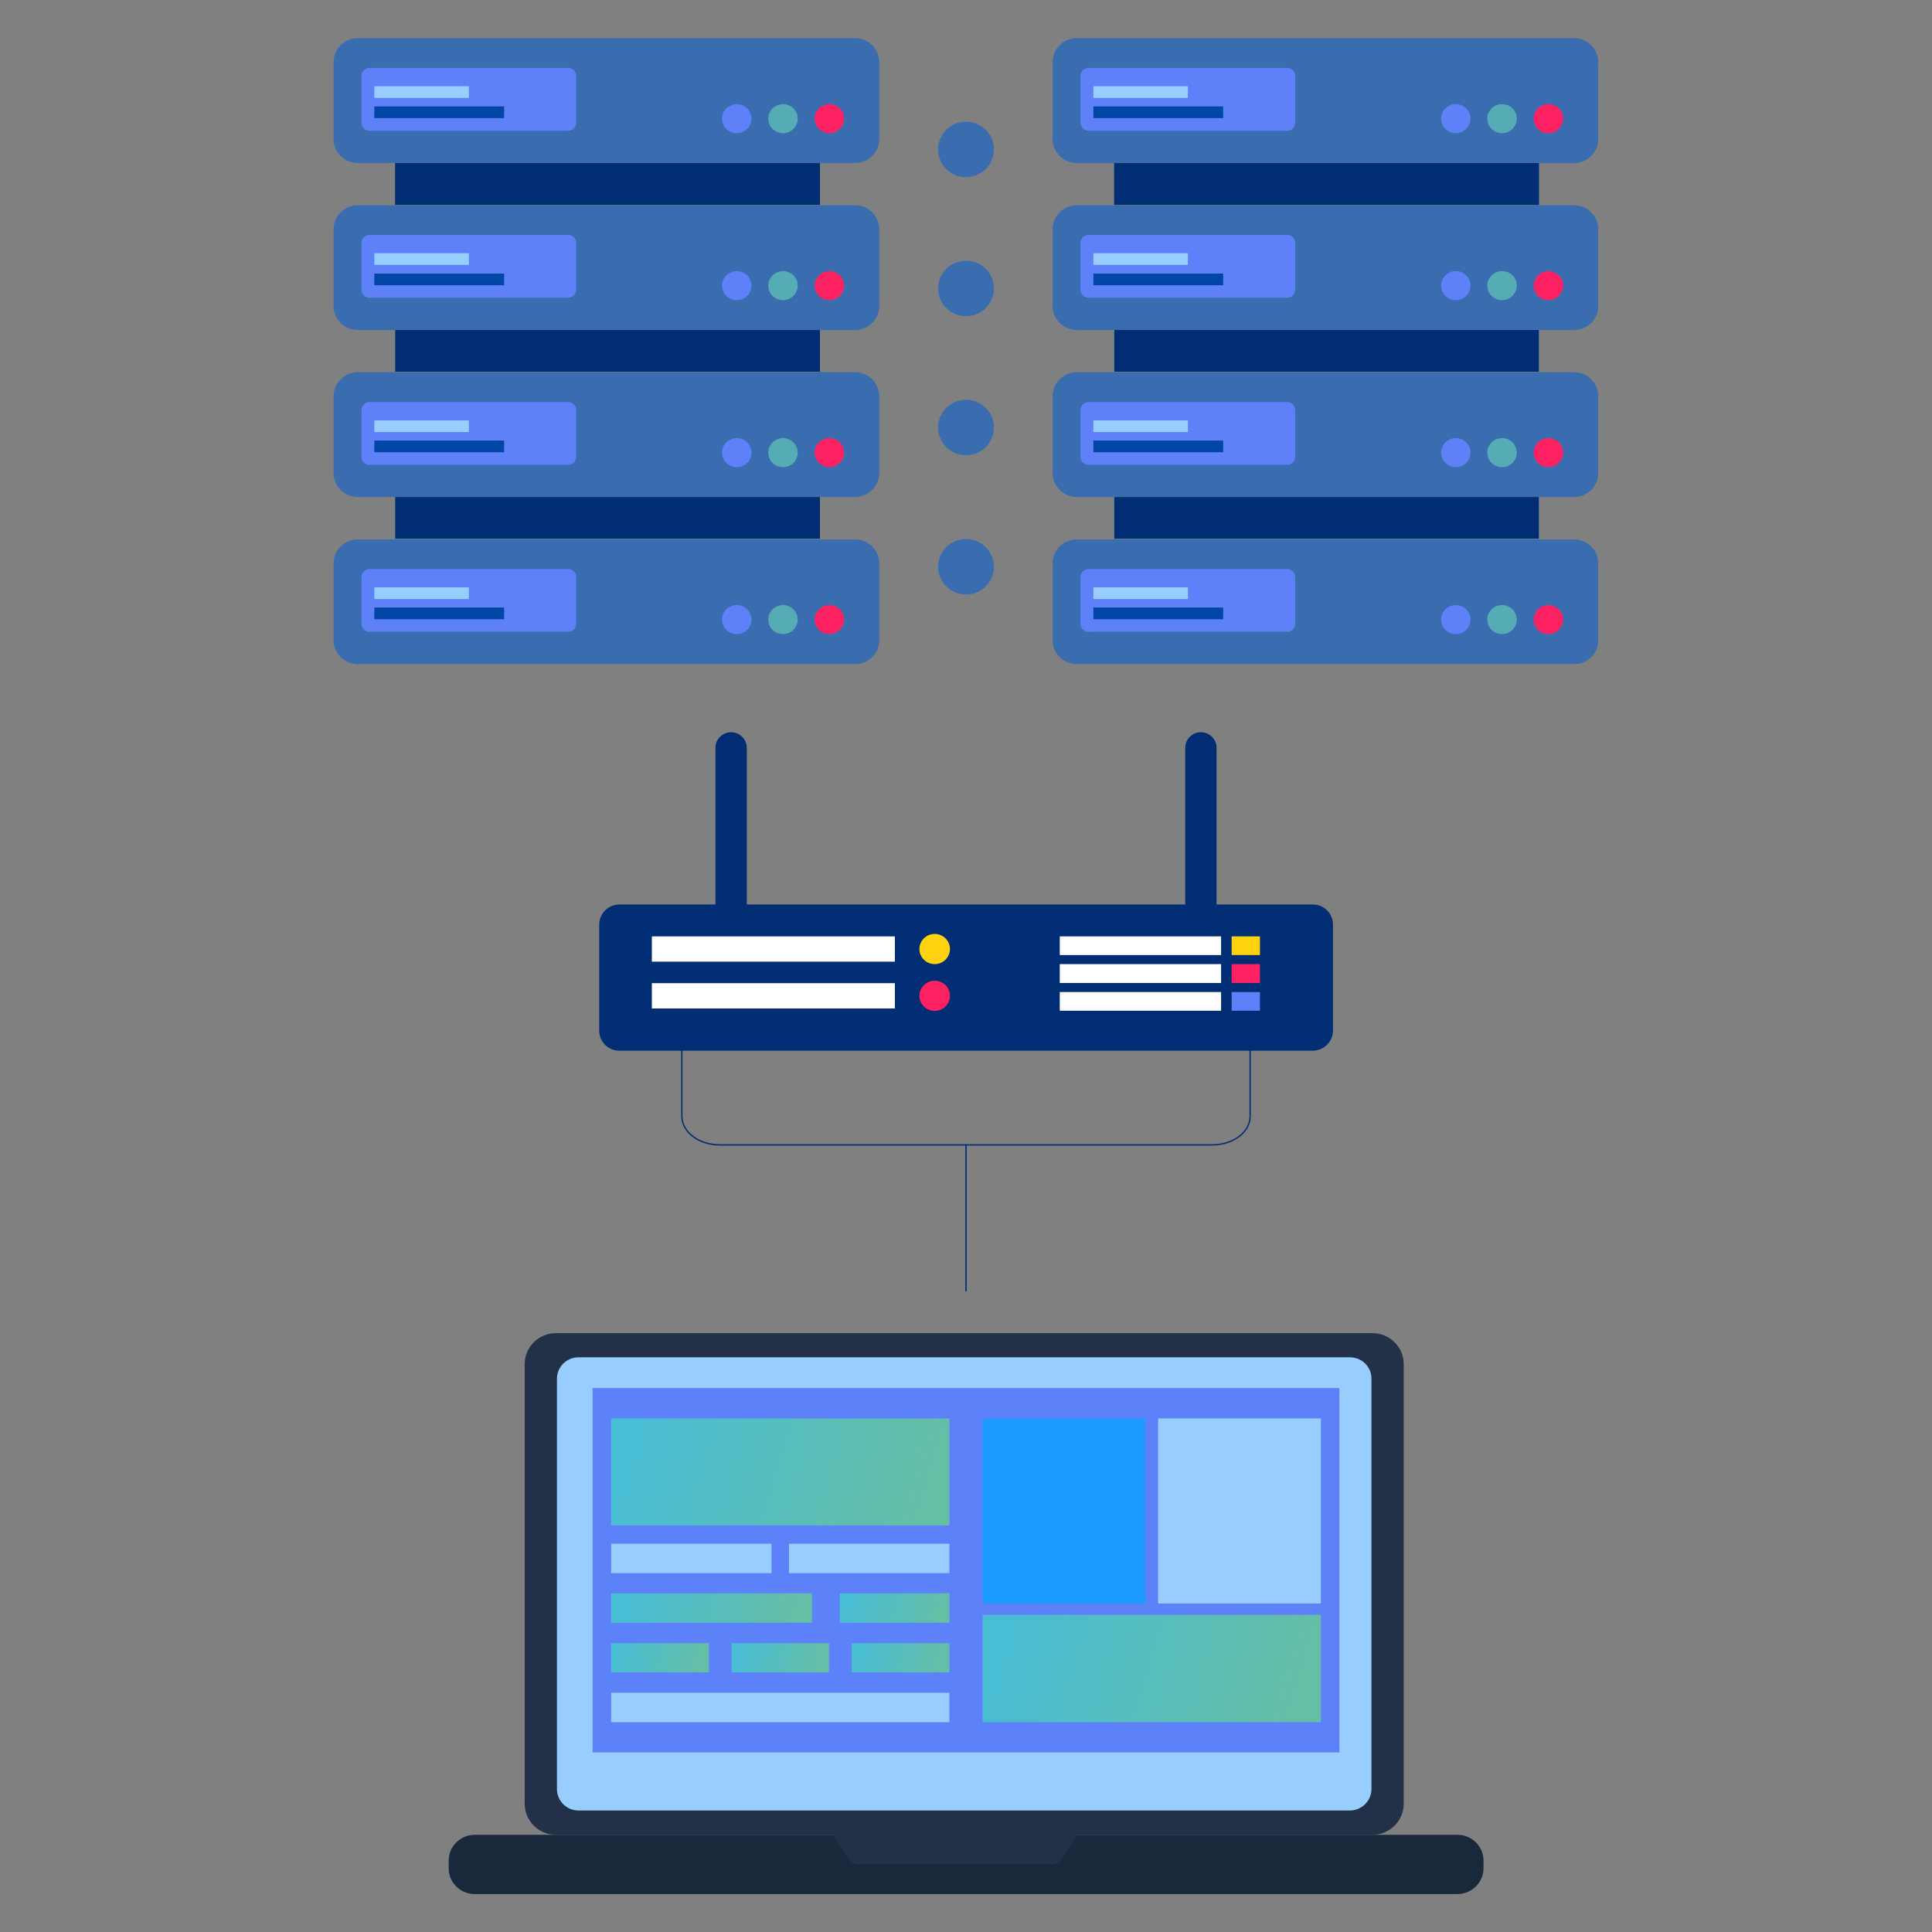 <svg xmlns:xodm="http://www.corel.com/coreldraw/odm/2003" xmlns="http://www.w3.org/2000/svg" xmlns:xlink="http://www.w3.org/1999/xlink" id="Layer_1" x="0px" y="0px" viewBox="0 0 1024 1024" style="enable-background:new 0 0 1024 1024;" xml:space="preserve"><rect x="0" y="0" width="1024" height="1024" fill="#808080" stroke="none"/><style type="text/css">	.st0{fill:none;stroke:#002D74;stroke-width:0.709;stroke-linejoin:round;stroke-miterlimit:10;}	.st1{fill:none;stroke:#002D74;stroke-width:0.709;stroke-linecap:round;stroke-linejoin:round;stroke-miterlimit:10;}	.st2{fill:#1A283B;}	.st3{fill:#223048;}	.st4{fill:#98CEFF;}	.st5{fill:#5D81F8;}	.st6{fill:url(#SVGID_1_);}	.st7{fill:url(#SVGID_00000034811632441360848300000010069433883766019263_);}	.st8{fill:url(#SVGID_00000077319242010542812170000007149170421565810857_);}	.st9{fill:url(#SVGID_00000050636070425919362510000016680417619029668527_);}	.st10{fill:url(#SVGID_00000110440976328446619560000011990997619932326586_);}	.st11{fill:url(#SVGID_00000067930301558009403120000008222206668305956753_);}	.st12{fill:#1D9AFF;}	.st13{fill:url(#SVGID_00000003071507763975996930000011454896054962913167_);}	.st14{fill:#3A6DAF;}	.st15{fill:#5E81FA;}	.st16{fill:#0046A5;}	.st17{fill:#56ACB5;}	.st18{fill:#FE2263;}	.st19{fill:#002D74;}	.st20{fill:#A0DEDC;}	.st21{fill:#FFFFFF;}	.st22{fill:#FFD30F;}</style><g id="Layer_x0020_1">	<g id="_1883343589664">		<g>			<path class="st0" d="M361.4,591.6c0,8.4,9,15.2,20,15.2"></path>			<path class="st0" d="M642.6,606.8c11.1,0,20-6.8,20-15.2"></path>			<g>				<line class="st0" x1="361.4" y1="551.4" x2="361.4" y2="591.6"></line>				<line class="st0" x1="381.4" y1="606.8" x2="642.6" y2="606.8"></line>				<line class="st0" x1="662.6" y1="591.6" x2="662.6" y2="551.4"></line>				<line class="st1" x1="512" y1="684.2" x2="512" y2="606.8"></line>			</g>		</g>		<g>			<path class="st2" d="M772.4,1003.9H251.6c-7.6,0-13.8-6.1-13.8-13.7v-4c0-7.6,6.2-13.7,13.8-13.7h520.9c7.6,0,13.8,6.1,13.8,13.7    v4C786.3,997.7,780.1,1003.9,772.4,1003.9z"></path>			<path class="st3" d="M512,966h-11.5h-51.7c-5.2,0-8.2,5.7-5.3,10l6.5,9.4c1.2,1.7,3.2,2.8,5.3,2.8h45.2H512h45.2    c2.1,0,4.1-1,5.3-2.8l6.5-9.4c2.9-4.2-0.1-10-5.3-10H512L512,966z"></path>			<g>				<path class="st3" d="M727.4,972.5H294.7c-9.2,0-16.6-7.4-16.6-16.5V723c0-9.1,7.4-16.4,16.6-16.4h432.7     c9.2,0,16.6,7.4,16.6,16.4v233C744,965.1,736.5,972.5,727.4,972.5z"></path>				<path class="st4" d="M715.4,959.6H306.6c-6.3,0-11.4-5.1-11.4-11.3V730.7c0-6.2,5.1-11.3,11.4-11.3h408.9     c6.3,0,11.4,5,11.4,11.3v217.7C726.8,954.6,721.7,959.6,715.4,959.6z"></path>			</g>		</g>		<polygon class="st5" points="709.9,928.8 314.1,928.8 314.1,735.7 709.9,735.7   "></polygon>		<polygon class="st4" points="408.9,833.8 323.9,833.8 323.9,818.2 408.9,818.2   "></polygon>		<polygon class="st4" points="503.2,833.8 418.2,833.8 418.2,818.2 503.2,818.2   "></polygon>					<linearGradient id="SVGID_1_" gradientUnits="userSpaceOnUse" x1="49374.254" y1="-22889.562" x2="50388.988" y2="-23037.894" gradientTransform="matrix(8.600329e-02 0 0 -8.600329e-02 -3912.82 -1122.637)">			<stop offset="0" style="stop-color:#49BDD3"></stop>			<stop offset="1" style="stop-color:#65BEA6"></stop>		</linearGradient>		<polygon class="st6" points="430.4,860.1 323.9,860.1 323.9,844.5 430.4,844.5   "></polygon>					<linearGradient id="SVGID_00000019658389556425225450000003584877111284448675_" gradientUnits="userSpaceOnUse" x1="50732.676" y1="-22889.551" x2="51286.098" y2="-23037.883" gradientTransform="matrix(8.600329e-02 0 0 -8.600329e-02 -3912.82 -1122.637)">			<stop offset="0" style="stop-color:#49BDD3"></stop>			<stop offset="1" style="stop-color:#65BEA6"></stop>		</linearGradient>		<polygon style="fill:url(#SVGID_00000019658389556425225450000003584877111284448675_);" points="503.2,860.1 445.1,860.1    445.1,844.5 503.2,844.5   "></polygon>					<linearGradient id="SVGID_00000065075278075247628550000007324243689466659460_" gradientUnits="userSpaceOnUse" x1="49317.07" y1="-23195.76" x2="49810.578" y2="-23344.182" gradientTransform="matrix(8.600329e-02 0 0 -8.600329e-02 -3912.82 -1122.637)">			<stop offset="0" style="stop-color:#49BDD3"></stop>			<stop offset="1" style="stop-color:#65BEA6"></stop>		</linearGradient>		<polygon style="fill:url(#SVGID_00000065075278075247628550000007324243689466659460_);" points="375.7,886.4 323.9,886.4    323.9,870.9 375.7,870.9   "></polygon>					<linearGradient id="SVGID_00000175281012027839840530000016227330105614104201_" gradientUnits="userSpaceOnUse" x1="50058.039" y1="-23195.748" x2="50551.633" y2="-23344.17" gradientTransform="matrix(8.600329e-02 0 0 -8.600329e-02 -3912.82 -1122.637)">			<stop offset="0" style="stop-color:#49BDD3"></stop>			<stop offset="1" style="stop-color:#65BEA6"></stop>		</linearGradient>		<polygon style="fill:url(#SVGID_00000175281012027839840530000016227330105614104201_);" points="439.4,886.4 387.7,886.4    387.7,870.9 439.4,870.9   "></polygon>					<linearGradient id="SVGID_00000039822475882086173870000002739466380532896912_" gradientUnits="userSpaceOnUse" x1="50799.094" y1="-23195.736" x2="51292.688" y2="-23344.156" gradientTransform="matrix(8.600329e-02 0 0 -8.600329e-02 -3912.82 -1122.637)">			<stop offset="0" style="stop-color:#49BDD3"></stop>			<stop offset="1" style="stop-color:#65BEA6"></stop>		</linearGradient>		<polygon style="fill:url(#SVGID_00000039822475882086173870000002739466380532896912_);" points="503.2,886.4 451.4,886.4    451.4,870.9 503.2,870.9   "></polygon>		<polygon class="st4" points="503.2,912.8 323.9,912.8 323.9,897.2 503.2,897.2   "></polygon>					<linearGradient id="SVGID_00000176739897176616043080000010355513238503268015_" gradientUnits="userSpaceOnUse" x1="49450.383" y1="-21853.725" x2="51159.328" y2="-22394.514" gradientTransform="matrix(8.600329e-02 0 0 -8.600329e-02 -3912.82 -1122.637)">			<stop offset="0" style="stop-color:#49BDD3"></stop>			<stop offset="1" style="stop-color:#65BEA6"></stop>		</linearGradient>		<polygon style="fill:url(#SVGID_00000176739897176616043080000010355513238503268015_);" points="503.2,808.5 323.9,808.5    323.9,751.8 503.2,751.8   "></polygon>		<polygon class="st12" points="607,849.9 520.8,849.9 520.8,751.8 607,751.8   "></polygon>		<polygon class="st4" points="700.1,849.9 613.8,849.9 613.8,751.8 700.1,751.8   "></polygon>					<linearGradient id="SVGID_00000088854486179220625320000005873139688824225192_" gradientUnits="userSpaceOnUse" x1="51739.516" y1="-23064.824" x2="53448.461" y2="-23607.191" gradientTransform="matrix(8.600329e-02 0 0 -8.600329e-02 -3912.82 -1122.637)">			<stop offset="0" style="stop-color:#49BDD3"></stop>			<stop offset="1" style="stop-color:#65BEA6"></stop>		</linearGradient>		<polygon style="fill:url(#SVGID_00000088854486179220625320000005873139688824225192_);" points="700.1,912.8 520.8,912.8    520.8,855.9 700.1,855.9   "></polygon>		<g>			<g>				<path class="st14" d="M453.3,86.4H189.6c-7.1,0-12.8-5.7-12.8-12.7V32.9c0-7,5.7-12.7,12.8-12.7h263.6c7.1,0,12.8,5.7,12.8,12.7     v40.7C466.1,80.7,460.3,86.4,453.3,86.4z"></path>				<g>					<g>						<path class="st15" d="M301.1,69.3H195.9c-2.4,0-4.3-1.9-4.3-4.3V40.3c0-2.4,1.9-4.3,4.3-4.3h105.2c2.4,0,4.3,1.9,4.3,4.3V65       C305.4,67.4,303.5,69.3,301.1,69.3z"></path>						<g>							<polygon class="st4" points="248.5,51.9 198.4,51.9 198.4,45.7 248.5,45.7        "></polygon>							<polygon class="st16" points="267.2,62.6 198.4,62.6 198.4,56.4 267.2,56.4        "></polygon>						</g>					</g>					<g>						<path class="st15" d="M398.3,62.9c0,4.2-3.5,7.7-7.8,7.7c-4.3,0-7.8-3.4-7.8-7.7s3.5-7.7,7.8-7.7       C394.8,55.2,398.3,58.6,398.3,62.9z"></path>						<path class="st17" d="M422.8,62.9c0,4.2-3.5,7.7-7.8,7.7c-4.3,0-7.8-3.4-7.8-7.7s3.5-7.7,7.8-7.7S422.8,58.6,422.8,62.9z"></path>						<path class="st18" d="M447.4,62.9c0,4.2-3.5,7.7-7.8,7.7c-4.3,0-7.8-3.4-7.8-7.7s3.5-7.7,7.8-7.7       C443.9,55.2,447.4,58.6,447.4,62.9z"></path>					</g>				</g>			</g>			<g>				<path class="st14" d="M453.3,174.9H189.6c-7.1,0-12.8-5.7-12.8-12.7v-40.7c0-7,5.7-12.7,12.8-12.7h263.6     c7.1,0,12.8,5.7,12.8,12.7v40.7C466.1,169.2,460.3,174.9,453.3,174.9z"></path>				<g>					<g>						<path class="st15" d="M301.1,157.8H195.9c-2.4,0-4.3-1.9-4.3-4.3v-24.7c0-2.4,1.9-4.3,4.3-4.3h105.2c2.4,0,4.3,1.9,4.3,4.3       v24.7C305.4,155.9,303.5,157.8,301.1,157.8z"></path>						<g>							<polygon class="st4" points="248.5,140.4 198.4,140.4 198.4,134.2 248.5,134.2        "></polygon>							<polygon class="st16" points="267.2,151.2 198.4,151.2 198.4,145 267.2,145        "></polygon>						</g>					</g>					<g>						<path class="st15" d="M398.3,151.4c0,4.2-3.5,7.7-7.8,7.7c-4.3,0-7.8-3.4-7.8-7.7c0-4.2,3.5-7.7,7.8-7.7       C394.8,143.7,398.3,147.1,398.3,151.4z"></path>						<path class="st17" d="M422.8,151.4c0,4.2-3.5,7.7-7.8,7.7c-4.3,0-7.8-3.4-7.8-7.7c0-4.2,3.5-7.7,7.8-7.7       S422.8,147.1,422.8,151.4z"></path>						<path class="st18" d="M447.4,151.4c0,4.2-3.5,7.7-7.8,7.7c-4.3,0-7.8-3.4-7.8-7.7c0-4.2,3.5-7.7,7.8-7.7       C443.9,143.7,447.4,147.1,447.4,151.4z"></path>					</g>				</g>			</g>			<g>				<path class="st14" d="M453.3,263.4H189.6c-7.1,0-12.8-5.7-12.8-12.7V210c0-7,5.7-12.7,12.8-12.7h263.6c7.1,0,12.8,5.7,12.8,12.7     v40.7C466.1,257.7,460.3,263.4,453.3,263.4z"></path>				<g>					<g>						<path class="st15" d="M301.1,246.4H195.9c-2.4,0-4.3-1.9-4.3-4.3v-24.7c0-2.4,1.9-4.3,4.3-4.3h105.2c2.4,0,4.3,1.9,4.3,4.3       v24.7C305.4,244.4,303.5,246.4,301.1,246.4z"></path>						<g>							<polygon class="st4" points="248.5,229 198.4,229 198.4,222.8 248.5,222.8        "></polygon>							<polygon class="st16" points="267.2,239.7 198.4,239.7 198.4,233.5 267.2,233.5        "></polygon>						</g>					</g>					<g>						<path class="st15" d="M398.3,239.9c0,4.3-3.5,7.7-7.8,7.7c-4.3,0-7.8-3.4-7.8-7.7c0-4.2,3.5-7.7,7.8-7.7       C394.8,232.2,398.3,235.7,398.3,239.9z"></path>						<path class="st17" d="M422.8,239.9c0,4.3-3.5,7.7-7.8,7.7c-4.3,0-7.8-3.4-7.8-7.7c0-4.2,3.5-7.7,7.8-7.7       S422.8,235.7,422.8,239.9z"></path>						<path class="st18" d="M447.4,239.9c0,4.3-3.5,7.7-7.8,7.7c-4.3,0-7.8-3.4-7.8-7.7c0-4.2,3.5-7.7,7.8-7.7       C443.9,232.2,447.4,235.7,447.4,239.9z"></path>					</g>				</g>			</g>			<g>				<path class="st14" d="M453.3,352H189.6c-7.1,0-12.8-5.7-12.8-12.7v-40.7c0-7,5.7-12.7,12.8-12.7h263.6c7.1,0,12.8,5.7,12.8,12.7     v40.7C466.1,346.3,460.3,352,453.3,352z"></path>				<g>					<g>						<path class="st15" d="M301.1,334.9H195.9c-2.4,0-4.3-1.9-4.3-4.3v-24.7c0-2.4,1.9-4.3,4.3-4.3h105.2c2.4,0,4.3,1.9,4.3,4.3       v24.7C305.4,333,303.5,334.9,301.1,334.9z"></path>						<g>							<polygon class="st4" points="248.5,317.5 198.4,317.5 198.4,311.3 248.5,311.3        "></polygon>							<polygon class="st16" points="267.2,328.2 198.4,328.2 198.4,322 267.2,322        "></polygon>						</g>					</g>					<g>						<path class="st15" d="M398.3,328.4c0,4.2-3.5,7.7-7.8,7.7c-4.3,0-7.8-3.4-7.8-7.7c0-4.3,3.5-7.7,7.8-7.7       C394.8,320.7,398.3,324.2,398.3,328.4z"></path>						<path class="st17" d="M422.8,328.4c0,4.2-3.5,7.7-7.8,7.7c-4.3,0-7.8-3.4-7.8-7.7c0-4.3,3.5-7.7,7.8-7.7       S422.8,324.2,422.8,328.4z"></path>						<path class="st18" d="M447.4,328.4c0,4.2-3.5,7.7-7.8,7.7c-4.3,0-7.8-3.4-7.8-7.7c0-4.3,3.5-7.7,7.8-7.7       C443.9,320.7,447.4,324.2,447.4,328.4z"></path>					</g>				</g>			</g>			<polygon class="st19" points="434.6,108.6 209.4,108.6 209.4,86.4 434.6,86.4    "></polygon>			<g>				<polygon class="st20" points="434.6,197.1 209.4,197.1 209.4,174.9 434.6,174.9     "></polygon>			</g>			<g>				<polygon class="st20" points="434.6,285.6 209.4,285.6 209.4,263.4 434.6,263.4     "></polygon>			</g>			<polygon class="st19" points="434.6,197.1 209.4,197.1 209.4,174.9 434.6,174.9    "></polygon>			<polygon class="st19" points="434.6,285.6 209.4,285.6 209.4,263.4 434.6,263.4    "></polygon>			<g>				<g>					<path class="st14" d="M834.4,86.4H570.7c-7.1,0-12.8-5.7-12.8-12.7V32.9c0-7,5.7-12.7,12.8-12.7h263.6      c7.1,0,12.8,5.7,12.8,12.7v40.7C847.2,80.7,841.4,86.4,834.4,86.4z"></path>					<g>						<g>							<path class="st15" d="M682.2,69.3H577c-2.4,0-4.3-1.9-4.3-4.3V40.3c0-2.4,1.9-4.3,4.3-4.3h105.2c2.4,0,4.3,1.9,4.3,4.3V65        C686.5,67.4,684.6,69.3,682.2,69.3z"></path>							<g>								<polygon class="st4" points="629.6,51.9 579.5,51.9 579.5,45.7 629.6,45.7         "></polygon>								<polygon class="st16" points="648.3,62.6 579.5,62.6 579.5,56.4 648.3,56.4         "></polygon>							</g>						</g>						<g>							<path class="st15" d="M779.4,62.9c0,4.2-3.5,7.7-7.8,7.7c-4.3,0-7.8-3.4-7.8-7.7s3.5-7.7,7.8-7.7        C775.9,55.2,779.4,58.6,779.4,62.9z"></path>							<path class="st17" d="M803.9,62.9c0,4.2-3.5,7.7-7.8,7.7c-4.3,0-7.8-3.4-7.8-7.7s3.5-7.7,7.8-7.7        C800.5,55.2,803.9,58.6,803.9,62.9z"></path>							<path class="st18" d="M828.5,62.9c0,4.2-3.5,7.7-7.8,7.7s-7.8-3.4-7.8-7.7s3.5-7.7,7.8-7.7S828.5,58.6,828.5,62.9z"></path>						</g>					</g>				</g>				<g>					<path class="st14" d="M834.4,174.9H570.7c-7.1,0-12.8-5.7-12.8-12.7v-40.7c0-7,5.7-12.7,12.8-12.7h263.6      c7.1,0,12.8,5.7,12.8,12.7v40.7C847.2,169.2,841.4,174.9,834.4,174.9z"></path>					<g>						<g>							<path class="st15" d="M682.2,157.8H577c-2.4,0-4.3-1.9-4.3-4.3v-24.7c0-2.4,1.9-4.3,4.3-4.3h105.2c2.4,0,4.3,1.9,4.3,4.3        v24.7C686.5,155.9,684.6,157.8,682.2,157.8z"></path>							<g>								<polygon class="st4" points="629.6,140.4 579.5,140.4 579.5,134.2 629.6,134.2         "></polygon>								<polygon class="st16" points="648.3,151.2 579.5,151.2 579.5,145 648.3,145         "></polygon>							</g>						</g>						<g>							<path class="st15" d="M779.4,151.4c0,4.2-3.5,7.7-7.8,7.7c-4.3,0-7.8-3.4-7.8-7.7c0-4.2,3.5-7.7,7.8-7.7        C775.9,143.7,779.4,147.1,779.4,151.4z"></path>							<path class="st17" d="M803.9,151.4c0,4.2-3.5,7.7-7.8,7.7c-4.3,0-7.8-3.4-7.8-7.7c0-4.2,3.5-7.7,7.8-7.7        C800.5,143.7,803.9,147.1,803.9,151.4z"></path>							<path class="st18" d="M828.5,151.4c0,4.2-3.5,7.7-7.8,7.7s-7.8-3.4-7.8-7.7c0-4.2,3.5-7.7,7.8-7.7S828.5,147.1,828.5,151.4z"></path>						</g>					</g>				</g>				<g>					<path class="st14" d="M834.4,263.4H570.7c-7.1,0-12.8-5.7-12.8-12.7V210c0-7,5.7-12.7,12.8-12.7h263.6      c7.1,0,12.8,5.7,12.8,12.7v40.7C847.2,257.7,841.4,263.4,834.4,263.4z"></path>					<g>						<g>							<path class="st15" d="M682.2,246.4H577c-2.4,0-4.3-1.9-4.3-4.3v-24.7c0-2.4,1.9-4.3,4.3-4.3h105.2c2.4,0,4.3,1.9,4.3,4.3        v24.7C686.5,244.4,684.6,246.4,682.2,246.4z"></path>							<g>								<polygon class="st4" points="629.6,229 579.5,229 579.5,222.8 629.6,222.8         "></polygon>								<polygon class="st16" points="648.3,239.7 579.5,239.7 579.5,233.5 648.3,233.5         "></polygon>							</g>						</g>						<g>							<path class="st15" d="M779.4,239.9c0,4.3-3.5,7.7-7.8,7.7c-4.3,0-7.8-3.4-7.8-7.7c0-4.2,3.5-7.7,7.8-7.7        C775.9,232.2,779.4,235.7,779.4,239.9z"></path>							<path class="st17" d="M803.9,239.9c0,4.3-3.5,7.7-7.8,7.7c-4.3,0-7.8-3.4-7.8-7.7c0-4.2,3.5-7.7,7.8-7.7        C800.5,232.2,803.9,235.7,803.9,239.9z"></path>							<path class="st18" d="M828.5,239.9c0,4.3-3.5,7.7-7.8,7.7s-7.8-3.4-7.8-7.7c0-4.2,3.5-7.7,7.8-7.7S828.5,235.7,828.5,239.9z"></path>						</g>					</g>				</g>				<g>					<path class="st14" d="M834.4,352H570.7c-7.1,0-12.8-5.7-12.8-12.7v-40.7c0-7,5.7-12.7,12.8-12.7h263.6      c7.1,0,12.8,5.7,12.8,12.7v40.7C847.2,346.3,841.4,352,834.4,352z"></path>					<g>						<g>							<path class="st15" d="M682.2,334.9H577c-2.4,0-4.3-1.9-4.3-4.3v-24.7c0-2.4,1.9-4.3,4.3-4.3h105.2c2.4,0,4.3,1.9,4.3,4.3        v24.7C686.5,333,684.6,334.9,682.2,334.9z"></path>							<g>								<polygon class="st4" points="629.6,317.5 579.5,317.5 579.5,311.3 629.6,311.3         "></polygon>								<polygon class="st16" points="648.3,328.2 579.5,328.2 579.5,322 648.3,322         "></polygon>							</g>						</g>						<g>							<path class="st15" d="M779.4,328.4c0,4.2-3.5,7.7-7.8,7.7c-4.3,0-7.8-3.4-7.8-7.7c0-4.3,3.5-7.7,7.8-7.7        C775.9,320.7,779.4,324.2,779.4,328.4z"></path>							<path class="st17" d="M803.9,328.4c0,4.2-3.5,7.7-7.8,7.7c-4.3,0-7.8-3.4-7.8-7.7c0-4.3,3.5-7.7,7.8-7.7        C800.5,320.7,803.9,324.2,803.9,328.4z"></path>							<path class="st18" d="M828.5,328.4c0,4.2-3.5,7.7-7.8,7.7s-7.8-3.4-7.8-7.7c0-4.3,3.5-7.7,7.8-7.7S828.5,324.2,828.5,328.4z"></path>						</g>					</g>				</g>				<polygon class="st19" points="815.7,108.6 590.5,108.6 590.5,86.4 815.7,86.4     "></polygon>				<g>					<polygon class="st20" points="815.7,197.1 590.5,197.1 590.5,174.9 815.7,174.9      "></polygon>				</g>				<g>					<polygon class="st20" points="815.7,285.6 590.5,285.6 590.5,263.4 815.7,263.4      "></polygon>				</g>				<polygon class="st19" points="815.7,197.1 590.5,197.1 590.5,174.9 815.7,174.9     "></polygon>				<polygon class="st19" points="815.7,285.6 590.5,285.6 590.5,263.4 815.7,263.4     "></polygon>			</g>		</g>		<g>			<g>				<path class="st19" d="M695.7,556.9H328.3c-5.9,0-10.7-4.7-10.7-10.6V490c0-5.8,4.8-10.6,10.7-10.6h367.5     c5.9,0,10.7,4.7,10.7,10.6v56.4C706.4,552.2,701.6,556.9,695.7,556.9z"></path>				<polygon class="st21" points="474.3,509.7 345.5,509.7 345.5,496.3 474.3,496.3     "></polygon>				<g>					<polygon class="st21" points="647.2,506.2 561.7,506.2 561.7,496.3 647.2,496.3      "></polygon>					<polygon class="st21" points="647.2,521 561.7,521 561.7,511 647.2,511      "></polygon>					<polygon class="st21" points="647.2,535.7 561.7,535.7 561.7,525.8 647.2,525.8      "></polygon>				</g>				<g>					<polygon class="st22" points="667.8,506.2 652.8,506.2 652.8,496.3 667.8,496.3      "></polygon>					<polygon class="st18" points="667.8,521 652.8,521 652.8,511 667.8,511      "></polygon>					<polygon class="st15" points="667.8,535.7 652.8,535.7 652.8,525.8 667.8,525.8      "></polygon>				</g>				<path class="st22" d="M503.5,503c0,4.4-3.6,8-8.1,8c-4.5,0-8.1-3.6-8.1-8c0-4.4,3.6-8,8.1-8C499.9,495,503.5,498.6,503.5,503z"></path>				<polygon class="st21" points="474.3,534.5 345.5,534.5 345.5,521.1 474.3,521.1     "></polygon>				<path class="st18" d="M503.5,527.8c0,4.4-3.6,8-8.1,8c-4.5,0-8.1-3.6-8.1-8c0-4.4,3.6-8,8.1-8     C499.9,519.8,503.5,523.4,503.5,527.8z"></path>			</g>			<g>				<path class="st19" d="M387.5,388.1c4.6,0,8.3,3.7,8.3,8.2v87.3c0,4.5-3.7,8.2-8.3,8.2c-4.6,0-8.3-3.7-8.3-8.2v-87.3     C379.2,391.8,382.9,388.1,387.5,388.1z"></path>				<path class="st19" d="M636.5,388.1c4.6,0,8.3,3.7,8.3,8.2v87.3c0,4.5-3.7,8.2-8.3,8.2c-4.6,0-8.3-3.7-8.3-8.2v-87.3     C628.2,391.8,631.9,388.1,636.5,388.1z"></path>			</g>		</g>		<g>			<path class="st14" d="M526.8,79.2c0,8.1-6.6,14.7-14.8,14.7c-8.2,0-14.8-6.6-14.8-14.7s6.6-14.7,14.8-14.7    C520.2,64.5,526.8,71.1,526.8,79.2z"></path>			<path class="st14" d="M526.8,152.9c0,8.1-6.6,14.7-14.8,14.7c-8.2,0-14.8-6.6-14.8-14.7c0-8.1,6.6-14.7,14.8-14.7    C520.2,138.2,526.8,144.8,526.8,152.9z"></path>			<path class="st14" d="M526.8,226.6c0,8.1-6.6,14.7-14.8,14.7c-8.2,0-14.8-6.6-14.8-14.7s6.6-14.7,14.8-14.7    C520.2,211.9,526.8,218.5,526.8,226.6z"></path>			<path class="st14" d="M526.8,300.4c0,8.1-6.6,14.7-14.8,14.7c-8.2,0-14.8-6.6-14.8-14.7c0-8.1,6.6-14.7,14.8-14.7    C520.2,285.7,526.8,292.3,526.8,300.4z"></path>		</g>	</g></g></svg>